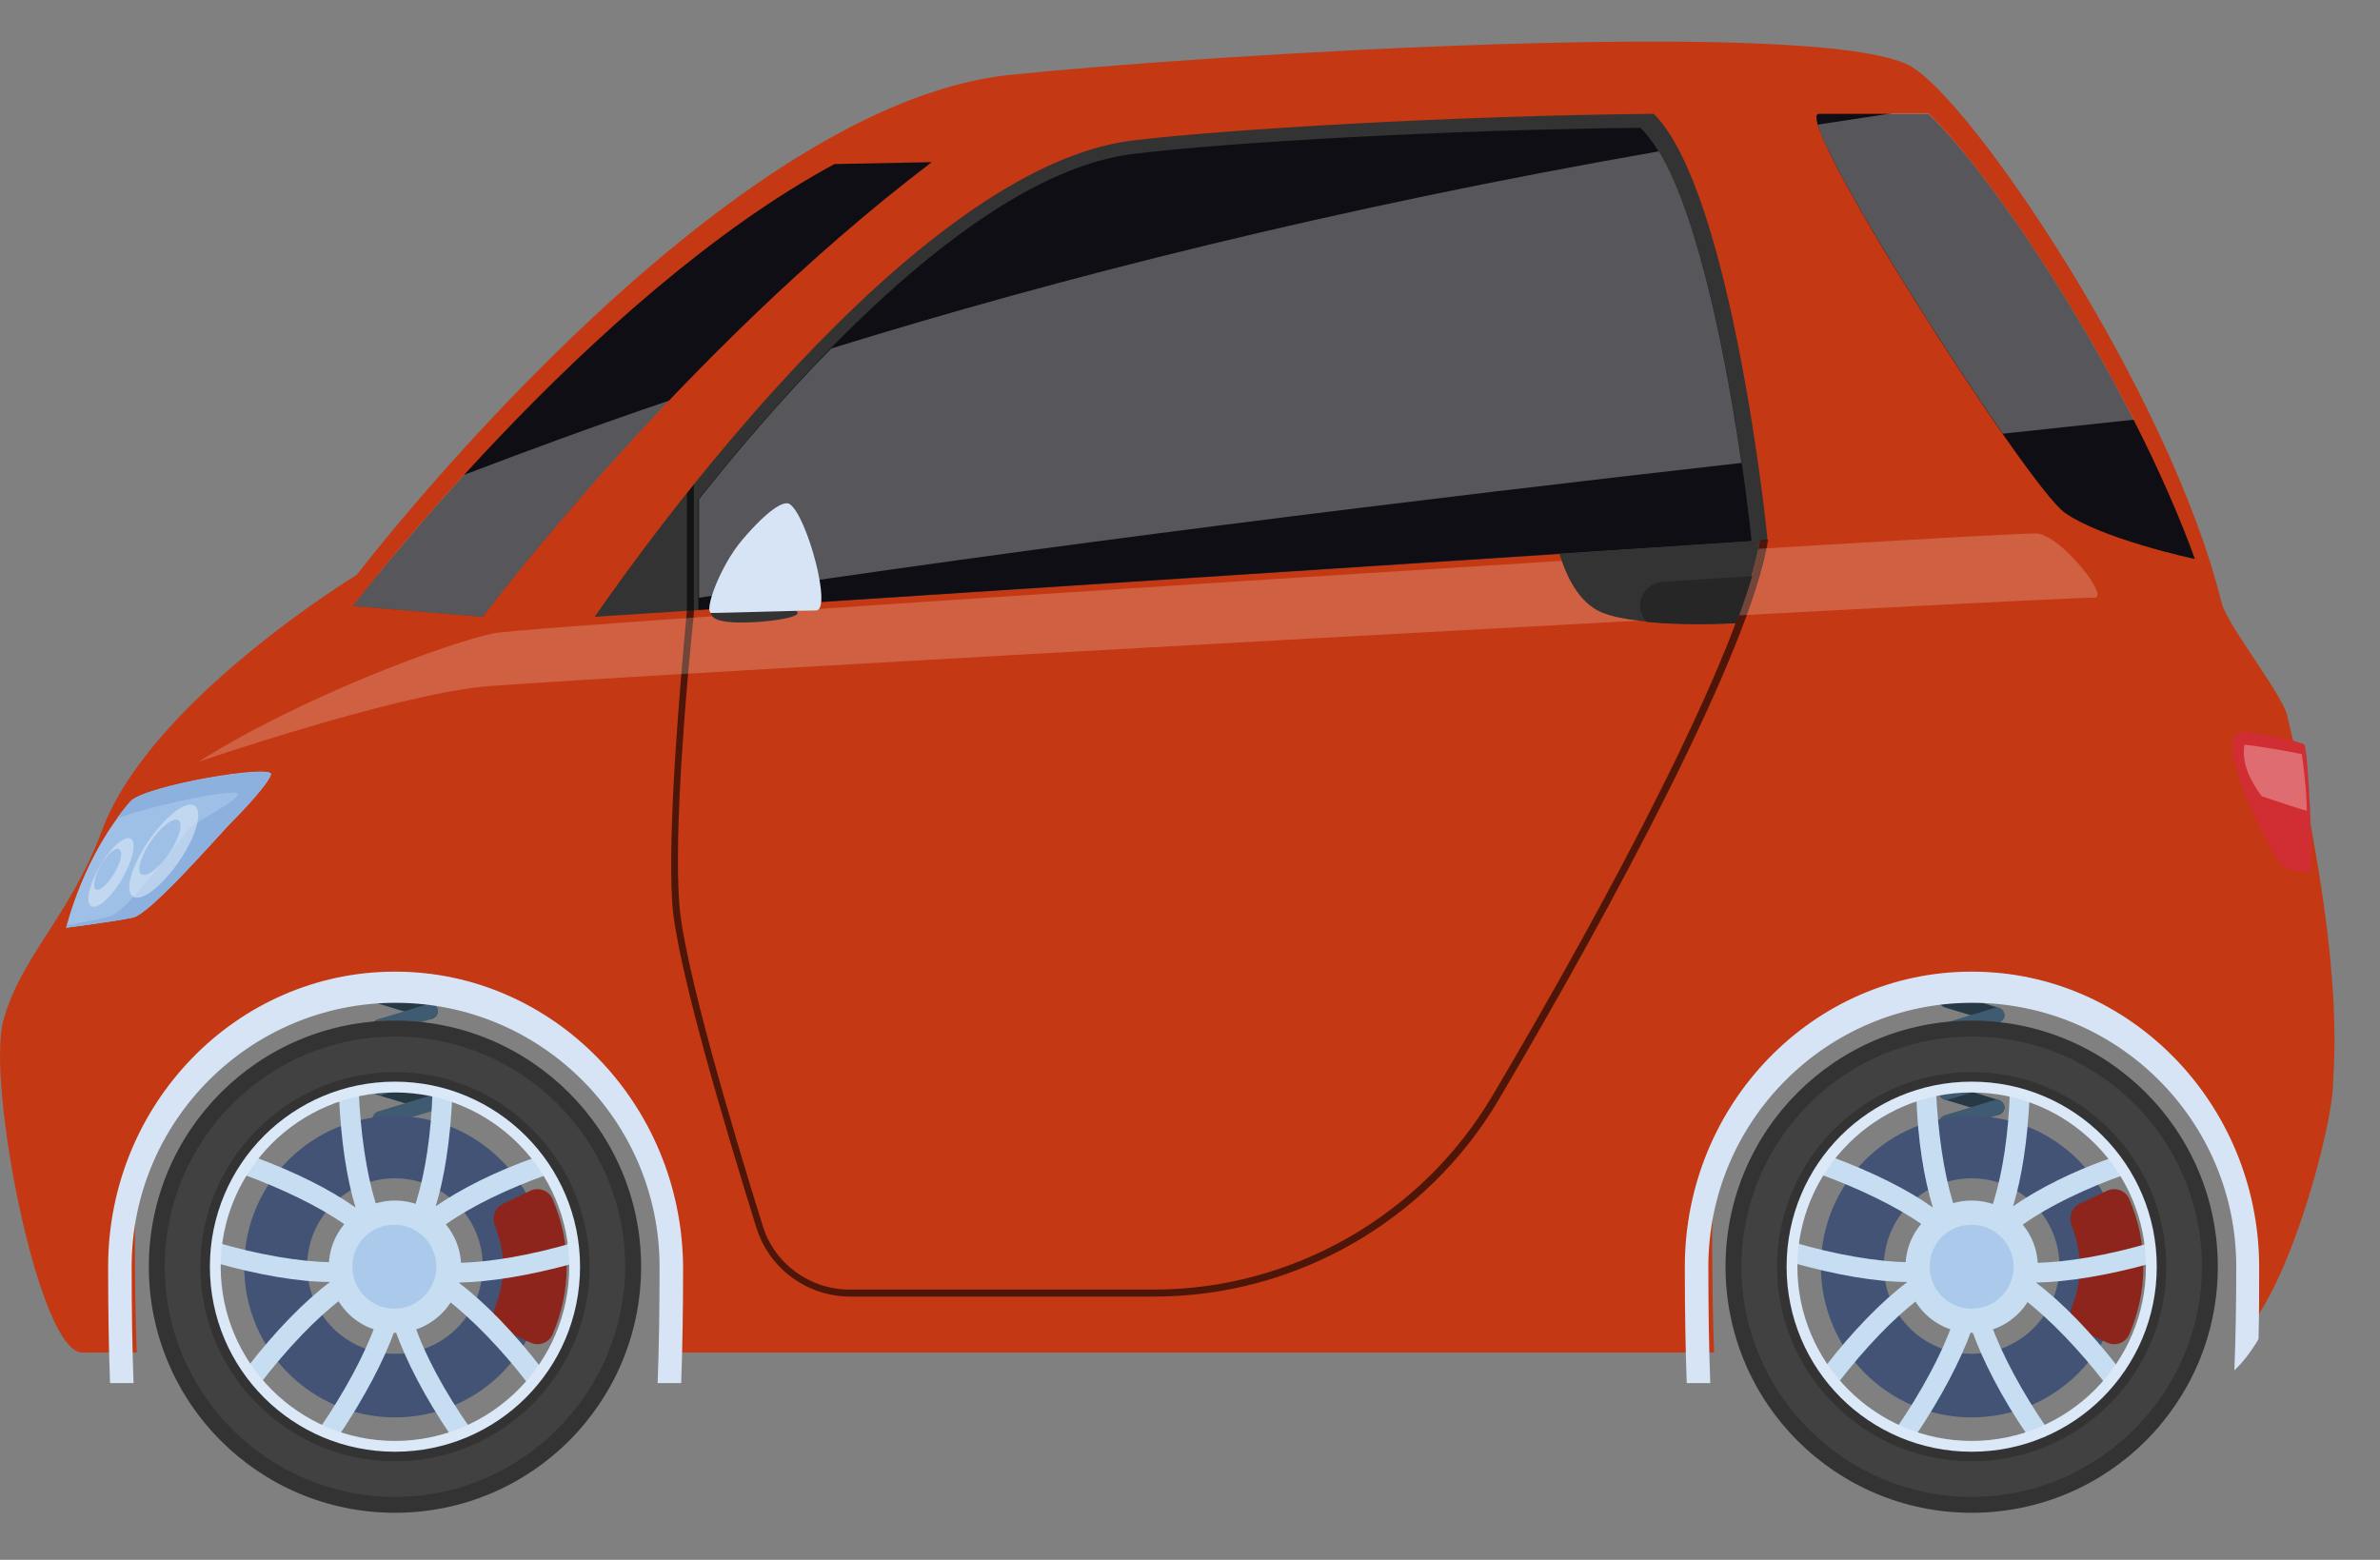 <?xml version="1.0" encoding="UTF-8"?>
<!-- Generator: Adobe Illustrator 23.0.0, SVG Export Plug-In . SVG Version: 6.00 Build 0)  -->
<svg version="1.1" id="Layer_1" xmlns="http://www.w3.org/2000/svg" xmlns:xlink="http://www.w3.org/1999/xlink" x="0px" y="0px" width="374.2px" height="245.3px" viewBox="0 0 374.2 245.3" style="enable-background:new 0 0 374.2 245.3;" xml:space="preserve">
<rect x="0" y="0" width="374.2" height="245.3" fill="#808080" stroke="none"/>
<style type="text/css">
	.st0{fill:#273945;}
	.st1{fill:#3F5B71;}
	.st2{fill:#425376;}
	.st3{fill:#8D251C;}
	.st4{fill:#C7DDF2;}
	.st5{fill:#333333;}
	.st6{fill:#414141;}
	.st7{fill:#ABCAEB;}
	.st8{fill:#DBE8F7;}
	.st9{fill:#C43813;}
	.st10{fill:#D6E4F5;}
	.st11{fill:#0F0E14;}
	.st12{opacity:0.6;fill:#010101;}
	.st13{fill:#9FC0E6;}
	.st14{fill:#8CB1DE;}
	.st15{opacity:0.2;fill:#FFFFFF;}
	.st16{opacity:0.6;fill:#D8E6F6;}
	.st17{fill:#272626;}
	.st18{fill:#D12E34;}
	.st19{opacity:0.3;fill:#FFFFFF;}
</style>
<g>
	<g>
		<g>
			<path class="st0" d="M59.4,172.2l7.9,2.4c0.6,0.2,1.3-0.2,1.5-0.8l0,0c0.2-0.6-0.2-1.3-0.8-1.5l-7.9-2.4     c-0.6-0.2-1.3,0.2-1.5,0.8l0,0C58.4,171.4,58.7,172,59.4,172.2z"/>
			<path class="st1" d="M68,174.7l-7.9,2.4c-0.6,0.2-1.3-0.2-1.5-0.8l0,0c-0.2-0.6,0.2-1.3,0.8-1.5l7.9-2.4c0.6-0.2,1.3,0.2,1.5,0.8     l0,0C69,173.8,68.6,174.5,68,174.7z"/>
			<path class="st0" d="M59.4,167.4l7.9,2.4c0.6,0.2,1.3-0.2,1.5-0.8l0,0c0.2-0.6-0.2-1.3-0.8-1.5l-7.9-2.4     c-0.6-0.2-1.3,0.2-1.5,0.8l0,0C58.4,166.5,58.7,167.2,59.4,167.4z"/>
			<path class="st1" d="M68,169.8l-7.9,2.4c-0.6,0.2-1.3-0.2-1.5-0.8l0,0c-0.2-0.6,0.2-1.3,0.8-1.5l7.9-2.4c0.6-0.2,1.3,0.2,1.5,0.8     l0,0C69,169,68.6,169.6,68,169.8z"/>
			<path class="st0" d="M59.4,162.6l7.9,2.4c0.6,0.2,1.3-0.2,1.5-0.8l0,0c0.2-0.6-0.2-1.3-0.8-1.5l-7.9-2.4     c-0.6-0.2-1.3,0.2-1.5,0.8l0,0C58.4,161.7,58.7,162.4,59.4,162.6z"/>
			<path class="st1" d="M68,165l-7.9,2.4c-0.6,0.2-1.3-0.2-1.5-0.8l0,0c-0.2-0.6,0.2-1.3,0.8-1.5l7.9-2.4c0.6-0.2,1.3,0.2,1.5,0.8     l0,0C69,164.1,68.6,164.8,68,165z"/>
			<path class="st0" d="M59.4,157.8l7.9,2.4c0.6,0.2,1.3-0.2,1.5-0.8l0,0c0.2-0.6-0.2-1.3-0.8-1.5l-7.9-2.4     c-0.6-0.2-1.3,0.2-1.5,0.8l0,0C58.4,156.9,58.7,157.6,59.4,157.8z"/>
			<path class="st1" d="M68,160.2l-7.9,2.4c-0.6,0.2-1.3-0.2-1.5-0.8l0,0c-0.2-0.6,0.2-1.3,0.8-1.5l7.9-2.4c0.6-0.2,1.3,0.2,1.5,0.8     l0,0C69,159.3,68.6,160,68,160.2z"/>
		</g>
		<g>
			<path class="st2" d="M62.1,175.5c-13.1,0-23.7,10.6-23.7,23.7c0,13.1,10.6,23.7,23.7,23.7c13.1,0,23.7-10.6,23.7-23.7     C85.7,186.1,75.1,175.5,62.1,175.5z M62.1,212.9c-7.6,0-13.8-6.2-13.8-13.8s6.2-13.8,13.8-13.8c7.6,0,13.8,6.2,13.8,13.8     S69.7,212.9,62.1,212.9z"/>
			<path class="st3" d="M79.1,199.2c0,2.3-0.5,4.5-1.3,6.5c-0.5,1.3,0,2.8,1.3,3.4l4.2,2c1.4,0.7,3,0.1,3.6-1.3     c1.4-3.3,2.2-6.8,2.2-10.6s-0.8-7.3-2.2-10.6c-0.6-1.4-2.2-2-3.6-1.3l-4.2,2c-1.3,0.6-1.8,2.1-1.3,3.4     C78.6,194.7,79.1,196.9,79.1,199.2z"/>
		</g>
	</g>
	<g>
		<circle class="st4" cx="62.1" cy="199.2" r="10.4"/>
		<g>
			<path class="st5" d="M62.1,160.5c-21.4,0-38.7,17.3-38.7,38.7s17.3,38.7,38.7,38.7c21.4,0,38.7-17.3,38.7-38.7     S83.4,160.5,62.1,160.5z M62.1,228c-15.9,0-28.8-12.9-28.8-28.8c0-15.9,12.9-28.8,28.8-28.8c15.9,0,28.8,12.9,28.8,28.8     C90.9,215.1,78,228,62.1,228z"/>
			<path class="st6" d="M62.1,235.4c-19.9,0-36.2-16.2-36.2-36.2c0-19.9,16.2-36.2,36.2-36.2c19.9,0,36.2,16.2,36.2,36.2     C98.2,219.1,82,235.4,62.1,235.4z M62.1,168.6c-16.8,0-30.6,13.7-30.6,30.6c0,16.8,13.7,30.6,30.6,30.6     c16.8,0,30.6-13.7,30.6-30.6C92.6,182.3,78.9,168.6,62.1,168.6z"/>
			<g>
				<path class="st4" d="M61.1,198.7l-9.2-0.2c-4.9-0.1-11.3-1.2-17.8-3.1c-0.1,1.1-0.2,2.1-0.2,3.2c6.8,1.9,13,3,18,3      c-4,3-8.6,7.7-13,13.4c0.6,0.9,1.3,1.8,2,2.6c4.3-5.6,8.9-10.4,12.9-13.4L61.1,198.7z"/>
				<path class="st4" d="M65.1,208.1l-3-8.7l-3,8.7c-1.7,4.8-4.9,10.8-8.9,16.6c1,0.5,2,0.9,3,1.2c4.1-6.1,7.2-12,8.9-16.8      c1.7,4.8,4.7,10.7,8.9,16.8c1-0.3,2.1-0.7,3-1.2C69.9,218.9,66.7,212.9,65.1,208.1z"/>
				<path class="st4" d="M89.9,195.5c-6.5,1.9-12.9,3-17.8,3.1l-9.2,0.2l7.3,5.5c4,3.1,8.7,7.9,12.9,13.4c0.7-0.8,1.4-1.7,2-2.6      c-4.4-5.7-9-10.4-13-13.4c4.9-0.1,11.2-1.1,18-3C90.2,197.6,90.1,196.5,89.9,195.5z"/>
				<path class="st4" d="M55.9,189.9c-3.9-2.8-9.5-5.6-16-8c-0.7,0.9-1.3,1.8-1.9,2.7c6.3,2.3,12.1,5.1,16.1,7.9l7.6,5.3L59,189      c-1.4-4.6-2.3-10.8-2.6-17.4c-1.1,0.2-2.1,0.5-3.1,0.8C53.6,179.3,54.5,185.3,55.9,189.9z"/>
				<path class="st4" d="M68.5,189.7c1.4-4.5,2.3-10.5,2.6-17.1c-1-0.3-2.1-0.6-3.1-0.9c-0.2,6.5-1.1,12.5-2.5,17.1l-2.6,8.7      l7.4-5.1c4-2.8,9.6-5.5,15.8-7.7c-0.6-0.9-1.2-1.8-1.9-2.7C77.9,184.2,72.4,187,68.5,189.7z"/>
			</g>
			<path class="st7" d="M68.6,199.2c0,3.6-2.9,6.6-6.6,6.6c-3.6,0-6.6-2.9-6.6-6.6s2.9-6.6,6.6-6.6     C65.7,192.6,68.6,195.6,68.6,199.2z"/>
			<path class="st8" d="M62.1,170.1c-16.1,0-29.1,13-29.1,29.1s13,29.1,29.1,29.1c16.1,0,29.1-13,29.1-29.1S78.1,170.1,62.1,170.1z      M62.1,226.6c-15.1,0-27.4-12.3-27.4-27.4s12.3-27.4,27.4-27.4c15.1,0,27.4,12.3,27.4,27.4S77.2,226.6,62.1,226.6z"/>
		</g>
	</g>
	<g>
		<g>
			<path class="st0" d="M305.7,172.9l7.9,2.4c0.6,0.2,1.3-0.2,1.5-0.8l0,0c0.2-0.6-0.2-1.3-0.8-1.5l-7.9-2.4     c-0.6-0.2-1.3,0.2-1.5,0.8l0,0C304.7,172,305.1,172.7,305.7,172.9z"/>
			<path class="st1" d="M314.3,175.3l-7.9,2.4c-0.6,0.2-1.3-0.2-1.5-0.8l0,0c-0.2-0.6,0.2-1.3,0.8-1.5l7.9-2.4     c0.6-0.2,1.3,0.2,1.5,0.8l0,0C315.3,174.4,314.9,175.1,314.3,175.3z"/>
			<path class="st0" d="M305.7,168.1l7.9,2.4c0.6,0.2,1.3-0.2,1.5-0.8l0,0c0.2-0.6-0.2-1.3-0.8-1.5l-7.9-2.4     c-0.6-0.2-1.3,0.2-1.5,0.8l0,0C304.7,167.2,305.1,167.9,305.7,168.1z"/>
			<path class="st1" d="M314.3,170.5l-7.9,2.4c-0.6,0.2-1.3-0.2-1.5-0.8l0,0c-0.2-0.6,0.2-1.3,0.8-1.5l7.9-2.4     c0.6-0.2,1.3,0.2,1.5,0.8l0,0C315.3,169.6,314.9,170.3,314.3,170.5z"/>
			<path class="st0" d="M305.7,163.2l7.9,2.4c0.6,0.2,1.3-0.2,1.5-0.8l0,0c0.2-0.6-0.2-1.3-0.8-1.5l-7.9-2.4     c-0.6-0.2-1.3,0.2-1.5,0.8l0,0C304.7,162.4,305.1,163,305.7,163.2z"/>
			<path class="st1" d="M314.3,165.6l-7.9,2.4c-0.6,0.2-1.3-0.2-1.5-0.8l0,0c-0.2-0.6,0.2-1.3,0.8-1.5l7.9-2.4     c0.6-0.2,1.3,0.2,1.5,0.8l0,0C315.3,164.8,314.9,165.4,314.3,165.6z"/>
			<path class="st0" d="M305.7,158.4l7.9,2.4c0.6,0.2,1.3-0.2,1.5-0.8v0c0.2-0.6-0.2-1.3-0.8-1.5l-7.9-2.4c-0.6-0.2-1.3,0.2-1.5,0.8     l0,0C304.7,157.5,305.1,158.2,305.7,158.4z"/>
			<path class="st1" d="M314.3,160.8l-7.9,2.4c-0.6,0.2-1.3-0.2-1.5-0.8l0,0c-0.2-0.6,0.2-1.3,0.8-1.5l7.9-2.4     c0.6-0.2,1.3,0.2,1.5,0.8l0,0C315.3,159.9,314.9,160.6,314.3,160.8z"/>
		</g>
		<path class="st2" d="M310,175.5c-13.1,0-23.7,10.6-23.7,23.7c0,13.1,10.6,23.7,23.7,23.7s23.7-10.6,23.7-23.7    C333.7,186.1,323.1,175.5,310,175.5z M310,212.9c-7.6,0-13.8-6.2-13.8-13.8s6.2-13.8,13.8-13.8c7.6,0,13.8,6.2,13.8,13.8    S317.6,212.9,310,212.9z"/>
		<path class="st3" d="M327,199.2c0,2.3-0.5,4.5-1.3,6.5c-0.5,1.3,0,2.8,1.3,3.4l4.2,2c1.4,0.7,3,0.1,3.6-1.3    c1.4-3.3,2.2-6.8,2.2-10.6s-0.8-7.3-2.2-10.6c-0.6-1.4-2.2-2-3.6-1.3l-4.2,2c-1.3,0.6-1.8,2.1-1.3,3.4    C326.5,194.7,327,196.9,327,199.2z"/>
	</g>
	<g>
		<circle class="st4" cx="310" cy="199.2" r="10.4"/>
		<g>
			<path class="st5" d="M310,160.5c-21.4,0-38.7,17.3-38.7,38.7s17.3,38.7,38.7,38.7c21.4,0,38.7-17.3,38.7-38.7     S331.4,160.5,310,160.5z M310,228c-15.9,0-28.8-12.9-28.8-28.8c0-15.9,12.9-28.8,28.8-28.8s28.8,12.9,28.8,28.8     C338.8,215.1,325.9,228,310,228z"/>
			<path class="st6" d="M310,235.4c-19.9,0-36.2-16.2-36.2-36.2c0-19.9,16.2-36.2,36.2-36.2s36.2,16.2,36.2,36.2     C346.2,219.1,329.9,235.4,310,235.4z M310,168.6c-16.8,0-30.6,13.7-30.6,30.6c0,16.8,13.7,30.6,30.6,30.6s30.6-13.7,30.6-30.6     C340.6,182.3,326.9,168.6,310,168.6z"/>
			<g>
				<path class="st4" d="M309.1,198.7l-9.2-0.2c-4.9-0.1-11.3-1.2-17.8-3.1c-0.1,1.1-0.2,2.1-0.2,3.2c6.8,1.9,13,3,18,3      c-4,3-8.6,7.7-13,13.4c0.6,0.9,1.3,1.8,2,2.6c4.3-5.6,8.9-10.4,12.9-13.4L309.1,198.7z"/>
				<path class="st4" d="M313,208.1l-3-8.7l-3,8.7c-1.7,4.8-4.9,10.8-8.9,16.6c1,0.5,2,0.9,3,1.2c4.1-6.1,7.2-12,8.9-16.8      c1.7,4.8,4.7,10.7,8.9,16.8c1-0.3,2.1-0.7,3-1.2C317.9,218.9,314.7,212.9,313,208.1z"/>
				<path class="st4" d="M337.9,195.5c-6.5,1.9-12.9,3-17.8,3.1l-9.2,0.2l7.3,5.5c4,3.1,8.7,7.9,12.9,13.4c0.7-0.8,1.4-1.7,2-2.6      c-4.4-5.7-9-10.4-13-13.4c4.9-0.1,11.2-1.1,18-3C338.1,197.6,338,196.5,337.9,195.5z"/>
				<path class="st4" d="M303.9,189.9c-3.9-2.8-9.5-5.6-16-8c-0.7,0.9-1.3,1.8-1.9,2.7c6.3,2.3,12.1,5.1,16.1,7.9l7.6,5.3l-2.7-8.9      c-1.4-4.6-2.3-10.8-2.6-17.4c-1.1,0.2-2.1,0.5-3.1,0.8C301.5,179.3,302.5,185.3,303.9,189.9z"/>
				<path class="st4" d="M316.5,189.7c1.4-4.5,2.3-10.5,2.6-17.1c-1-0.3-2.1-0.6-3.1-0.9c-0.2,6.5-1.1,12.5-2.5,17.1l-2.6,8.7      l7.4-5.1c4-2.8,9.6-5.5,15.8-7.7c-0.6-0.9-1.2-1.8-1.9-2.7C325.8,184.2,320.4,187,316.5,189.7z"/>
			</g>
			<path class="st7" d="M316.6,199.2c0,3.6-2.9,6.6-6.6,6.6c-3.6,0-6.6-2.9-6.6-6.6s2.9-6.6,6.6-6.6     C313.6,192.6,316.6,195.6,316.6,199.2z"/>
			<path class="st8" d="M310,170.1c-16.1,0-29.1,13-29.1,29.1s13,29.1,29.1,29.1c16.1,0,29.1-13,29.1-29.1S326.1,170.1,310,170.1z      M310,226.6c-15.1,0-27.4-12.3-27.4-27.4s12.3-27.4,27.4-27.4c15.1,0,27.4,12.3,27.4,27.4S325.1,226.6,310,226.6z"/>
		</g>
	</g>
	<g>
		<path class="st9" d="M359.6,112.5c-0.8-3.4-9.5-14.3-10.3-17.7c-8.2-33.2-39.6-79.5-49.1-84.5c-14.7-7.7-110.9-1.7-141.6,1.5    c-46.3,5-102.5,78.6-102.5,78.6S23.5,110.2,16,130.7c-5,13.4-12.8,19.8-15.5,29.9c-2.6,10.1,5.6,52.1,12.4,52.1c0.5,0,3.5,0,8.6,0    c-0.2-5.4-0.3-11.4-0.3-18.3c0-22.9,18.6-41.5,41.5-41.5c22.9,0,41.5,18.6,41.5,41.5c0,6.9-0.1,13-0.3,18.3c51.8,0,116,0,165.6,0    c-0.2-5.4-0.3-11.4-0.3-18.3c0-22.9,18.6-41.5,41.5-41.5c22.9,0,41.5,18.6,41.5,41.5c0,6.1-0.1,11.5-0.3,16.3    c8.1-7.4,14.8-33.8,14.9-40C366.9,167,368.9,151.7,359.6,112.5z"/>
		<path class="st10" d="M62.1,152.8c-24.9,0-45.1,20.8-45.1,46.4c0,6.8,0.1,12.8,0.3,18.3c1.1,0,2.3,0,3.7,0    c-0.2-5.4-0.3-11.4-0.3-18.3c0-22.9,18.6-41.5,41.5-41.5c22.9,0,41.5,18.6,41.5,41.5c0,6.9-0.1,13-0.3,18.3c1.2,0,2.4,0,3.7,0    c0.2-5.4,0.3-11.5,0.3-18.3C107.2,173.6,87,152.8,62.1,152.8z"/>
		<path class="st10" d="M310,152.8c-24.9,0-45.1,20.8-45.1,46.4c0,6.8,0.1,12.8,0.3,18.3c1.2,0,2.5,0,3.7,0    c-0.2-5.4-0.3-11.4-0.3-18.3c0-22.9,18.6-41.5,41.5-41.5c22.9,0,41.5,18.6,41.5,41.5c0,6.1-0.1,11.5-0.3,16.3    c1.3-1.2,2.6-2.9,3.8-4.9c0.1-3.6,0.1-7.4,0.1-11.5C355.1,173.6,334.9,152.8,310,152.8z"/>
		<path class="st5" d="M260,17.9c-31.4,0.3-67.1,2.4-82,4.2c-34.5,4.3-77.1,64.2-84.5,74.9l184.4-12C278,84.9,272.3,30,260,17.9z"/>
		<path class="st11" d="M109.9,95.9l165.5-10.8c-0.3-3.2-5.8-53.7-17.5-65c-30.5,0.3-65.2,2.3-79.7,4.1    c-23.8,2.9-51.7,33.3-68.4,54.3V95.9z"/>
		<path class="st11" d="M146.5,25.5l-15.3,0.3C92.5,46.7,55.5,95.3,55.5,95.3L75.9,97C75.9,97,107.1,55.4,146.5,25.5z"/>
		<path class="st12" d="M276.7,85c-2.8,17.2-24.1,57-42.1,87.4c-11.1,18.7-31.4,30.4-53.2,30.4h-47.8c-6.3,0-11.9-4.1-13.7-10.1    c-4.6-14.7-12.4-40.9-13.1-50.6c-0.9-11.9,1.3-35.8,2.1-43.7c0.2-1.6,0.2-2.2,0.2-2.3V76.2c-0.4,0.5-0.7,0.9-1.1,1.4V96    c0,0.1-0.1,1.1-0.2,2.2c-0.7,7.9-2.9,31.9-2.1,43.9c0.7,9.9,8.6,36.1,13.2,50.9c2,6.5,8,10.9,14.8,10.9h47.8    c22.1,0,42.8-11.8,54.1-30.9c18-30.5,39.6-70.7,42.4-88.1L276.7,85z"/>
		<path class="st13" d="M10.4,145.9c0,0,7.7-1,10.5-1.6c2.8-0.6,13.7-13.2,15.4-14.9c1.7-1.7,5.8-6,6.3-7.6c0.5-1.7-19.8,1.7-22,4.2    C13.1,134.4,10.4,145.9,10.4,145.9z"/>
		<path class="st14" d="M20.5,126c-0.8,0.9-1.5,1.8-2.1,2.7c6-2.2,19.3-4.9,19-3.8c-0.4,1.3-6,3.9-7.5,5.3    c-1.5,1.4-9.8,13.2-12.6,13.9c-1.5,0.4-4.4,1-6.8,1.4c-0.1,0.3-0.1,0.4-0.1,0.4s7.7-1,10.5-1.6c2.8-0.6,13.7-13.2,15.4-14.9    c1.7-1.7,5.8-6,6.3-7.6C43,120.2,22.7,123.6,20.5,126z"/>
		<path class="st15" d="M31.2,119.8c0,0,30.1-10.3,44.6-11.8c14.6-1.4,250.7-14.3,253.4-14c2.8,0.3-5-9.7-8.9-10.1    S84.5,98.2,77.6,99.6C70.6,101,47.1,109.7,31.2,119.8z"/>
		<path class="st16" d="M30.8,126.9c-1.1-1.3-4.2,0.9-7,4.7c-2.8,3.9-4.2,8-3.1,9.2c1.1,1.3,4.2-0.9,7-4.7    C30.5,132.3,31.9,128.1,30.8,126.9z M26.3,134.6c-1.7,2.3-3.5,3.5-4.2,2.8c-0.6-0.7,0.2-3.2,1.9-5.5c1.7-2.3,3.5-3.5,4.2-2.8    C28.8,129.8,28,132.3,26.3,134.6z"/>
		<path class="st16" d="M20.7,132c-0.8-0.8-2.9,0.8-4.7,3.7s-2.6,5.9-1.8,6.7c0.8,0.8,2.9-0.8,4.7-3.7    C20.7,135.8,21.5,132.8,20.7,132z M17.8,137.6c-1.1,1.7-2.3,2.7-2.8,2.2c-0.5-0.5,0-2.3,1-4c1.1-1.7,2.3-2.7,2.8-2.2    C19.4,134.1,18.9,135.9,17.8,137.6z"/>
		<g>
			<path class="st5" d="M251,95.9c4.7,2.7,19.1,2.2,21.9,2.1c1.9-5.1,3.2-9.5,3.8-13l-31.5,2.1C246,89.8,247.7,94,251,95.9z"/>
		</g>
		<path class="st17" d="M258.5,97.3c0.1,0.2,0.2,0.4,0.4,0.5c5.7,0.6,12.3,0.3,14.1,0.2c1-2.7,1.8-5.1,2.5-7.4l-14.1,0.9    C258.5,91.7,256.9,94.9,258.5,97.3z"/>
		<path class="st11" d="M303.2,17.9c-0.2,0-12.5,0-17.2,0c-4.7,0,32.8,58.6,38.6,62.7c5.7,4.1,20.3,7.3,20.5,7.3    C335,60.1,313.8,28,303.2,17.9z"/>
		<path class="st18" d="M353,115.1c2.4,0.2,8.7,1.5,9.3,2s1.5,19.8,0.9,20c-0.6,0.1-3.6-0.1-4.5-1    C357.5,134.9,346.6,114.5,353,115.1z"/>
		<path class="st19" d="M362.7,127.5c-0.6-0.1-6.9-2.2-7.1-2.3c-1.8-2.4-3.2-5.2-2.7-8.1c1.9,0.2,7.3,1.1,9,1.5    C362.3,121.6,362.6,123.8,362.7,127.5z"/>
		<path class="st19" d="M105.2,63c-11.8,4-22.6,8-32.3,11.7C62.2,86.4,55.5,95.3,55.5,95.3L75.9,97C75.9,97,87.4,81.7,105.2,63z"/>
		<path class="st19" d="M273.8,72.8c-2.1-14.6-6.4-38.1-13-49c-50.9,8.9-94.3,19.9-130.1,31c-7.9,8-15,16.4-20.8,23.7v15.5    C162.9,85.9,223.3,78.5,273.8,72.8z"/>
		<path class="st19" d="M314.9,68.2c7.3-0.8,14.2-1.5,20.6-2.2c-10.7-21-24.4-40.6-32.3-48.2c-0.1,0-2.5,0-5.6,0    c-4,0.6-7.9,1.2-11.8,1.8C287.9,26.6,303.9,52.4,314.9,68.2z"/>
		<g>
			<path class="st5" d="M125.4,96.4c0,0.8-5,1.5-8.8,1.5c-3.7,0-4.8-0.7-4.8-1.5s3-1.5,6.8-1.5C122.3,94.9,125.4,95.6,125.4,96.4z"/>
			<path class="st10" d="M128.3,96c-1.8,0-15,0.4-16.4,0.4c-1.4,0,1.3-7.4,4.8-11.5c4-4.7,6.6-6.3,7.5-5.6     C126.9,81.2,130.9,96,128.3,96z"/>
		</g>
	</g>
</g>
</svg>
